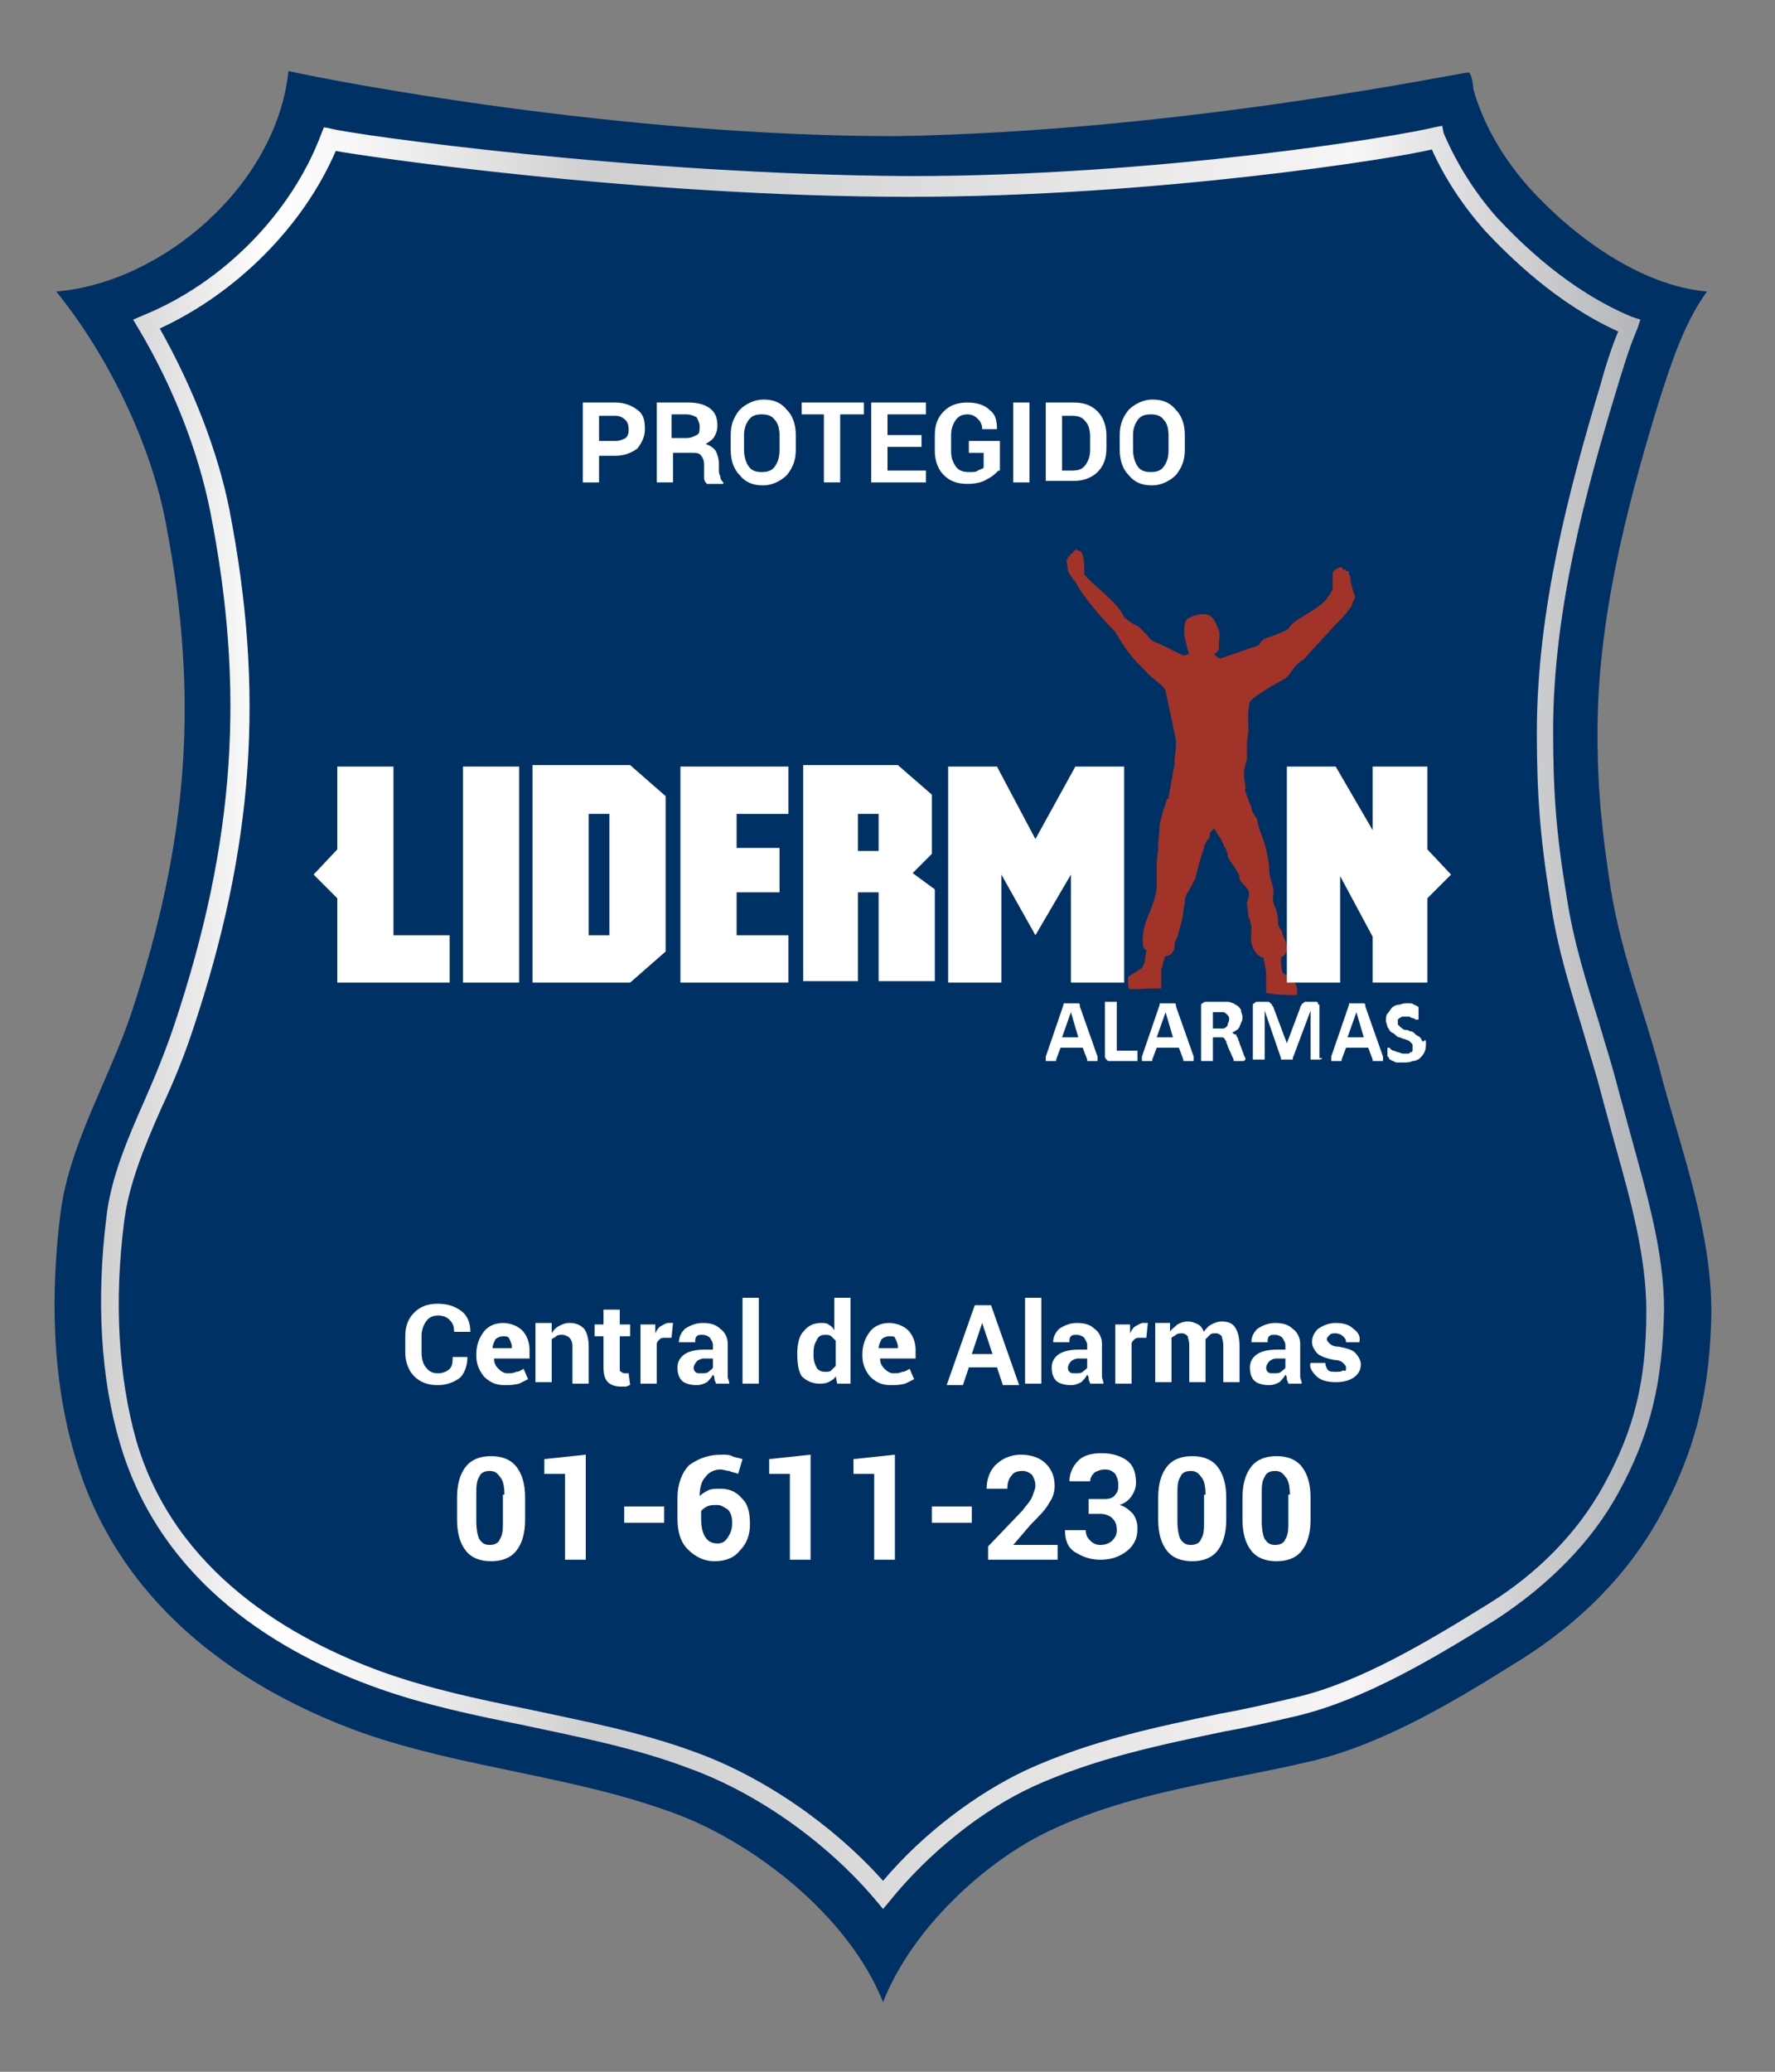 <?xml version="1.0" encoding="utf-8"?>
<!-- Generator: Adobe Illustrator 25.2.1, SVG Export Plug-In . SVG Version: 6.00 Build 0)  -->
<svg version="1.1" id="Capa_1" xmlns="http://www.w3.org/2000/svg" xmlns:xlink="http://www.w3.org/1999/xlink" x="0px" y="0px"
	 viewBox="0 0 120 140" style="enable-background:new 0 0 120 140;" xml:space="preserve">
<rect x="0" y="0" width="120" height="140" fill="#808080" stroke="none"/>
<style type="text/css">
	.st0{fill:url(#SVGID_1_);}
	.st1{fill:#DBD8D7;}
	.st2{fill:#003164;}
	.st3{fill:url(#SVGID_2_);}
	.st4{fill:#FFFFFF;}
	.st5{fill:#A13328;}
</style>
<g>
	<g>
		<g>
			<radialGradient id="SVGID_1_" cx="59.637" cy="5.537" r="2.320309e-02" gradientUnits="userSpaceOnUse">
				<stop  offset="0" style="stop-color:#6D6668"/>
				<stop  offset="0.791" style="stop-color:#43393E"/>
			</radialGradient>
			<path class="st0" d="M59.6,5.5C59.6,5.5,59.6,5.5,59.6,5.5C59.6,5.5,59.7,5.5,59.6,5.5C59.6,5.5,59.6,5.5,59.6,5.5z"/>
			<path class="st1" d="M59.6,5.5C59.6,5.5,59.6,5.5,59.6,5.5C59.6,5.5,59.7,5.5,59.6,5.5C59.6,5.5,59.6,5.5,59.6,5.5z"/>
			<path class="st2" d="M112.4,73c-1.2-4.7-2.7-8.1-3.5-12.9c-0.6-3.9-0.9-6.7-0.9-10.6c0-7.5,1.9-15,4.1-22.2
				c0.8-2.5,1.7-5.4,3.3-7.6c-4.5-0.4-9-3.7-12-7c-1.7-1.9-3.1-4.2-3.8-6.7c0-0.2-0.1-1-0.3-1.1c-0.1-0.1-19.3,4-38.8,4.3
				C41.9,9.2,22.6,5.5,19.5,4.8c-0.8,7.7-8.5,14.3-15.7,14.9c3.5,4.3,6.4,10.3,7.4,15.6c2.3,11.9,1.5,21.6-2.3,33.1
				c-1.5,4.5-4.2,8.9-4.8,13.5c-0.7,5.5-0.6,11.3,1,16.6c2.8,9.5,10.5,15.4,19.4,18.6c6.9,2.4,14.2,2.9,21,5.4
				c5.5,2,11.9,7,14.2,12.8c0,0,0,0,0,0c1.9-4.9,6.9-9.6,11.5-11.7c5.6-2.6,11.6-3.2,17.5-4.6c5-1.2,9.9-4.2,14.2-6.9
				c3.8-2.4,7.1-5.6,9.3-9.6c2.5-4.6,3.4-8.6,3.5-13.8C115.7,83.3,113.8,78.1,112.4,73z"/>
			<linearGradient id="SVGID_2_" gradientUnits="userSpaceOnUse" x1="6.777" y1="68.794" x2="112.534" y2="68.794">
				<stop  offset="0" style="stop-color:#E4DEDA"/>
				<stop  offset="0" style="stop-color:#D5D3D3"/>
				<stop  offset="0" style="stop-color:#D0CFD0"/>
				<stop  offset="6.526525e-02" style="stop-color:#EBEBEB"/>
				<stop  offset="0.107" style="stop-color:#FFFFFF"/>
				<stop  offset="0.169" style="stop-color:#F5F5F6"/>
				<stop  offset="0.274" style="stop-color:#DCDBDC"/>
				<stop  offset="0.315" style="stop-color:#D0CFD0"/>
				<stop  offset="0.485" style="stop-color:#DAD9DA"/>
				<stop  offset="0.77" style="stop-color:#F4F2F3"/>
				<stop  offset="0.801" style="stop-color:#F7F5F6"/>
				<stop  offset="1" style="stop-color:#AEB0B3"/>
			</linearGradient>
			<path class="st3" d="M59.7,129l-0.5-0.6c-3.2-3.8-7.9-7.2-12.6-8.9c-3.7-1.4-7.4-2.1-11.1-2.9c-3.5-0.7-6.8-1.4-9.9-2.5
				c-6.5-2.3-14.7-7-17.5-16.6c-1.3-4.4-1.6-9.7-0.9-15.3c0.3-2.6,1.4-5.2,2.6-7.9c0.7-1.6,1.4-3.3,2-5.1
				c4.1-12.3,4.8-22.6,2.4-34.7c-0.8-4-2.5-8.4-4.9-12.4L9,21.6l0.7-0.3c5.4-2.2,10-6.9,12-12.2l0.2-0.5l0.5,0.1
				c1.5,0.4,20.6,3.1,39.1,3.2c16.8,0,33.1-2.7,35.5-3.3l0.5-0.1L97.6,9c0.9,2.1,2.1,4,3.6,5.7c1.6,1.7,4.8,4.9,9.1,6.7l0.6,0.2
				l-0.2,0.6c-0.6,1.4-1,2.8-1.4,4.1c-2.1,6.9-4.3,15-4.3,23.1c0,4,0.2,6.9,0.9,11.1c0.5,3.3,1.4,6,2.2,8.6c0.4,1.4,0.9,2.9,1.3,4.5
				c0.3,1.1,0.6,2.2,0.9,3.3c1.1,4,2.2,7.8,2.2,11.6c-0.1,4.9-0.9,8.4-3.1,12.4c-1.8,3.3-4.7,6.2-8.2,8.5c-4.3,2.7-8.9,5.4-13.3,6.5
				c-1.7,0.4-3.4,0.8-5.1,1.1c-4.3,0.9-8.7,1.8-12.9,3.7c-3.5,1.6-7.1,4.5-9.7,7.7L59.7,129z M10.8,22.2c2.2,3.9,3.9,8.2,4.7,12.2
				c2.4,12.3,1.7,22.8-2.5,35.3c-0.6,1.8-1.3,3.5-2.1,5.2c-1.2,2.7-2.2,5.2-2.5,7.6C7.7,87.9,8,93,9.2,97.3
				c2.6,9,10.6,13.5,16.7,15.7c3.1,1.1,6.3,1.8,9.8,2.5c3.7,0.8,7.5,1.5,11.3,2.9c4.7,1.7,9.4,5,12.7,8.7c2.7-3.2,6.3-5.9,9.7-7.5
				c4.4-2,8.8-2.9,13.1-3.8c1.7-0.3,3.4-0.7,5.1-1.1c4.3-1,8.8-3.7,13-6.3c3.4-2.1,6.1-4.9,7.8-8c2.1-3.8,2.9-7.1,2.9-11.8
				c0-3.6-1-7.3-2.1-11.2c-0.3-1.1-0.6-2.2-0.9-3.3c-0.4-1.6-0.9-3.1-1.3-4.5c-0.8-2.7-1.7-5.4-2.2-8.8c-0.7-4.3-0.9-7.3-0.9-11.3
				c0-8.3,2.2-16.5,4.3-23.5c0.3-1.1,0.7-2.4,1.2-3.6c-4.2-1.9-7.4-5.1-9-6.8c-1.5-1.7-2.7-3.5-3.6-5.5c-2.4,0.6-18.7,3.2-35.3,3.2
				c-18.4,0-37.3-2.8-38.8-3.1C20.5,15.3,16,19.8,10.8,22.2z"/>
		</g>
	</g>
	<g>
		<path class="st4" d="M40.5,30.6v2h-1.1v-5.4h2.2c0.6,0,1.1,0.2,1.5,0.5c0.4,0.3,0.5,0.7,0.5,1.3c0,0.5-0.2,0.9-0.5,1.3
			c-0.4,0.3-0.9,0.5-1.5,0.5H40.5z M40.5,29.8h1.1c0.3,0,0.5-0.1,0.7-0.2c0.2-0.2,0.2-0.4,0.2-0.6c0-0.3-0.1-0.5-0.2-0.6
			c-0.2-0.2-0.4-0.3-0.7-0.3h-1.1V29.8z"/>
		<path class="st4" d="M45.5,30.4v2.2h-1.1v-5.4h2.1c0.6,0,1.1,0.1,1.5,0.4c0.4,0.3,0.5,0.7,0.5,1.2c0,0.3-0.1,0.5-0.2,0.7
			c-0.1,0.2-0.4,0.4-0.6,0.5c0.3,0.1,0.6,0.3,0.7,0.5c0.1,0.2,0.2,0.5,0.2,0.8v0.4c0,0.2,0,0.3,0.1,0.5c0,0.2,0.1,0.3,0.2,0.4v0.1
			h-1.1c-0.1-0.1-0.2-0.2-0.2-0.4c0-0.2,0-0.4,0-0.5v-0.4c0-0.3-0.1-0.5-0.2-0.6c-0.1-0.2-0.4-0.2-0.6-0.2H45.5z M45.5,29.6h0.9
			c0.3,0,0.5-0.1,0.7-0.2c0.2-0.1,0.2-0.3,0.2-0.6c0-0.2-0.1-0.4-0.2-0.6c-0.2-0.1-0.4-0.2-0.7-0.2h-1V29.6z"/>
		<path class="st4" d="M53.8,30.4c0,0.7-0.2,1.2-0.6,1.7c-0.4,0.4-1,0.7-1.6,0.7c-0.7,0-1.2-0.2-1.6-0.7c-0.4-0.4-0.6-1-0.6-1.7v-1
			c0-0.7,0.2-1.2,0.6-1.7c0.4-0.4,1-0.7,1.6-0.7c0.7,0,1.2,0.2,1.6,0.7c0.4,0.4,0.6,1,0.6,1.7V30.4z M52.7,29.4c0-0.4-0.1-0.8-0.3-1
			c-0.2-0.3-0.5-0.4-0.9-0.4c-0.4,0-0.7,0.1-0.9,0.4c-0.2,0.3-0.3,0.6-0.3,1v1c0,0.4,0.1,0.8,0.3,1.1c0.2,0.3,0.5,0.4,0.9,0.4
			c0.4,0,0.7-0.1,0.9-0.4c0.2-0.3,0.3-0.6,0.3-1.1V29.4z"/>
		<path class="st4" d="M58.3,28h-1.5v4.6h-1.1V28h-1.5v-0.8h4.2V28z"/>
		<path class="st4" d="M62.3,30.2H60v1.6h2.6v0.8h-3.7v-5.4h3.7V28H60v1.4h2.3V30.2z"/>
		<path class="st4" d="M67.5,31.8c-0.2,0.2-0.4,0.4-0.8,0.6c-0.3,0.2-0.8,0.3-1.3,0.3c-0.7,0-1.2-0.2-1.6-0.6
			c-0.4-0.4-0.6-1-0.6-1.6v-1.1c0-0.7,0.2-1.2,0.6-1.6c0.4-0.4,0.9-0.6,1.6-0.6c0.7,0,1.2,0.2,1.5,0.5c0.4,0.3,0.5,0.7,0.5,1.3l0,0
			h-1c0-0.3-0.1-0.5-0.3-0.7c-0.2-0.2-0.4-0.3-0.7-0.3c-0.3,0-0.6,0.1-0.8,0.4c-0.2,0.3-0.3,0.6-0.3,1v1.1c0,0.4,0.1,0.7,0.3,1
			c0.2,0.3,0.5,0.4,0.9,0.4c0.3,0,0.5,0,0.6-0.1c0.2-0.1,0.3-0.1,0.4-0.2v-1h-1v-0.8h2.1V31.8z"/>
		<path class="st4" d="M69.6,32.6h-1.1v-5.4h1.1V32.6z"/>
		<path class="st4" d="M70.7,32.6v-5.4h1.9c0.7,0,1.2,0.2,1.6,0.6c0.4,0.4,0.6,1,0.6,1.6v0.9c0,0.7-0.2,1.2-0.6,1.6
			c-0.4,0.4-1,0.6-1.6,0.6H70.7z M71.8,28v3.8h0.7c0.4,0,0.7-0.1,0.9-0.4c0.2-0.3,0.3-0.6,0.3-1v-0.9c0-0.4-0.1-0.8-0.3-1
			c-0.2-0.3-0.5-0.4-0.9-0.4H71.8z"/>
		<path class="st4" d="M80.1,30.4c0,0.7-0.2,1.2-0.6,1.7c-0.4,0.4-1,0.7-1.6,0.7c-0.7,0-1.2-0.2-1.6-0.7c-0.4-0.4-0.6-1-0.6-1.7v-1
			c0-0.7,0.2-1.2,0.6-1.7c0.4-0.4,1-0.7,1.6-0.7c0.7,0,1.2,0.2,1.6,0.7c0.4,0.4,0.6,1,0.6,1.7V30.4z M79,29.4c0-0.4-0.1-0.8-0.3-1
			c-0.2-0.3-0.5-0.4-0.9-0.4c-0.4,0-0.7,0.1-0.9,0.4c-0.2,0.3-0.3,0.6-0.3,1v1c0,0.4,0.1,0.8,0.3,1.1c0.2,0.3,0.5,0.4,0.9,0.4
			c0.4,0,0.7-0.1,0.9-0.4c0.2-0.3,0.3-0.6,0.3-1.1V29.4z"/>
	</g>
	<g>
		<path class="st4" d="M31.6,91.7L31.6,91.7c0,0.6-0.2,1.1-0.5,1.4c-0.4,0.3-0.9,0.5-1.5,0.5c-0.7,0-1.2-0.2-1.6-0.6
			c-0.4-0.4-0.6-1-0.6-1.6v-1.1c0-0.7,0.2-1.2,0.6-1.6c0.4-0.4,0.9-0.6,1.6-0.6c0.7,0,1.2,0.2,1.6,0.5c0.4,0.3,0.6,0.8,0.6,1.4l0,0
			h-1.1c0-0.4-0.1-0.6-0.3-0.8c-0.2-0.2-0.4-0.3-0.8-0.3c-0.3,0-0.6,0.1-0.8,0.4c-0.2,0.3-0.3,0.6-0.3,1v1.1c0,0.4,0.1,0.8,0.3,1
			c0.2,0.3,0.5,0.4,0.8,0.4c0.3,0,0.6-0.1,0.8-0.3c0.2-0.2,0.2-0.5,0.2-0.8H31.6z"/>
		<path class="st4" d="M34.1,93.6c-0.6,0-1-0.2-1.4-0.6c-0.3-0.4-0.5-0.8-0.5-1.4v-0.1c0-0.6,0.2-1.1,0.5-1.5
			c0.3-0.4,0.8-0.6,1.3-0.6c0.5,0,1,0.2,1.3,0.5c0.3,0.3,0.5,0.8,0.5,1.3v0.6h-2.4l0,0c0,0.3,0.1,0.5,0.3,0.7
			c0.2,0.2,0.4,0.3,0.6,0.3c0.2,0,0.4,0,0.6-0.1c0.2,0,0.3-0.1,0.5-0.2l0.3,0.7c-0.2,0.1-0.4,0.2-0.6,0.3
			C34.7,93.6,34.4,93.6,34.1,93.6z M34,90.3c-0.2,0-0.4,0.1-0.5,0.2c-0.1,0.2-0.2,0.4-0.2,0.6l0,0h1.3V91c0-0.2-0.1-0.4-0.2-0.6
			C34.3,90.3,34.2,90.3,34,90.3z"/>
		<path class="st4" d="M37.3,89.5l0,0.6c0.1-0.2,0.3-0.4,0.5-0.5c0.2-0.1,0.4-0.2,0.7-0.2c0.4,0,0.7,0.1,1,0.4
			c0.2,0.3,0.3,0.7,0.3,1.2v2.5h-1.1V91c0-0.3-0.1-0.5-0.2-0.6s-0.3-0.2-0.5-0.2c-0.1,0-0.3,0-0.4,0.1c-0.1,0.1-0.2,0.1-0.3,0.2v2.9
			h-1.1v-4H37.3z"/>
		<path class="st4" d="M41.9,88.5v1h0.7v0.8h-0.7v2.1c0,0.2,0,0.3,0.1,0.3c0.1,0.1,0.2,0.1,0.3,0.1c0.1,0,0.1,0,0.1,0
			c0,0,0.1,0,0.1,0l0.1,0.8c-0.1,0-0.2,0.1-0.3,0.1c-0.1,0-0.2,0-0.3,0c-0.4,0-0.7-0.1-0.9-0.3c-0.2-0.2-0.3-0.5-0.3-1v-2.1h-0.6
			v-0.8h0.6v-1H41.9z"/>
		<path class="st4" d="M45.4,90.4l-0.4,0c-0.2,0-0.3,0-0.4,0.1c-0.1,0.1-0.2,0.2-0.2,0.3v2.7h-1.1v-4h1l0,0.6
			c0.1-0.2,0.2-0.4,0.4-0.5c0.2-0.1,0.3-0.2,0.5-0.2c0.1,0,0.1,0,0.2,0c0,0,0.1,0,0.1,0L45.4,90.4z"/>
		<path class="st4" d="M48.4,93.5c0-0.1-0.1-0.2-0.1-0.3c0-0.1,0-0.2-0.1-0.3c-0.1,0.2-0.3,0.4-0.4,0.5c-0.2,0.1-0.4,0.2-0.7,0.2
			c-0.4,0-0.8-0.1-1-0.3c-0.2-0.2-0.3-0.5-0.3-0.9c0-0.4,0.2-0.7,0.5-0.9c0.3-0.2,0.8-0.3,1.3-0.3h0.6v-0.3c0-0.2-0.1-0.3-0.2-0.5
			c-0.1-0.1-0.3-0.2-0.5-0.2c-0.2,0-0.3,0-0.4,0.1c-0.1,0.1-0.1,0.2-0.1,0.4l-1.1,0l0,0c0-0.3,0.1-0.6,0.4-0.9
			c0.3-0.2,0.7-0.4,1.2-0.4c0.5,0,0.9,0.1,1.2,0.4c0.3,0.2,0.5,0.6,0.5,1v1.7c0,0.2,0,0.4,0,0.5c0,0.2,0.1,0.3,0.1,0.5H48.4z
			 M47.4,92.8c0.2,0,0.4,0,0.5-0.1c0.1-0.1,0.3-0.2,0.3-0.3v-0.6h-0.6c-0.2,0-0.4,0.1-0.5,0.2c-0.1,0.1-0.2,0.3-0.2,0.4
			c0,0.1,0,0.2,0.1,0.3C47.1,92.8,47.2,92.8,47.4,92.8z"/>
		<path class="st4" d="M51.3,93.5h-1.1v-5.8h1.1V93.5z"/>
		<path class="st4" d="M53.9,91.5c0-0.6,0.1-1.2,0.4-1.5c0.3-0.4,0.7-0.6,1.2-0.6c0.2,0,0.4,0,0.5,0.1c0.2,0.1,0.3,0.2,0.4,0.4v-2.2
			h1.1v5.8h-0.9L56.5,93c-0.1,0.2-0.3,0.3-0.5,0.4c-0.2,0.1-0.4,0.1-0.6,0.1c-0.5,0-0.9-0.2-1.2-0.5C54,92.7,53.9,92.2,53.9,91.5
			L53.9,91.5z M55,91.6c0,0.4,0.1,0.6,0.2,0.8c0.1,0.2,0.3,0.3,0.6,0.3c0.2,0,0.3,0,0.4-0.1s0.2-0.2,0.3-0.3v-1.7
			c-0.1-0.1-0.2-0.2-0.3-0.3c-0.1-0.1-0.3-0.1-0.4-0.1c-0.3,0-0.5,0.1-0.6,0.4C55,90.9,55,91.2,55,91.6L55,91.6z"/>
		<path class="st4" d="M60.2,93.6c-0.6,0-1-0.2-1.4-0.6c-0.3-0.4-0.5-0.8-0.5-1.4v-0.1c0-0.6,0.2-1.1,0.5-1.5
			c0.3-0.4,0.8-0.6,1.3-0.6c0.5,0,1,0.2,1.3,0.5c0.3,0.3,0.5,0.8,0.5,1.3v0.6h-2.4l0,0c0,0.3,0.1,0.5,0.3,0.7
			c0.2,0.2,0.4,0.3,0.6,0.3c0.2,0,0.4,0,0.6-0.1c0.2,0,0.3-0.1,0.5-0.2l0.3,0.7c-0.2,0.1-0.4,0.2-0.6,0.3
			C60.8,93.6,60.5,93.6,60.2,93.6z M60.1,90.3c-0.2,0-0.4,0.1-0.5,0.2c-0.1,0.2-0.2,0.4-0.2,0.6l0,0h1.3V91c0-0.2-0.1-0.4-0.2-0.6
			C60.5,90.3,60.3,90.3,60.1,90.3z"/>
		<path class="st4" d="M67.4,92.4h-1.9l-0.4,1.2H64l1.9-5.4H67l1.9,5.4h-1.1L67.4,92.4z M65.7,91.5h1.4l-0.7-2.1h0L65.7,91.5z"/>
		<path class="st4" d="M70.4,93.5h-1.1v-5.8h1.1V93.5z"/>
		<path class="st4" d="M73.7,93.5c0-0.1-0.1-0.2-0.1-0.3c0-0.1,0-0.2-0.1-0.3c-0.1,0.2-0.3,0.4-0.4,0.5c-0.2,0.1-0.4,0.2-0.7,0.2
			c-0.4,0-0.8-0.1-1-0.3c-0.2-0.2-0.3-0.5-0.3-0.9c0-0.4,0.2-0.7,0.5-0.9c0.3-0.2,0.8-0.3,1.3-0.3h0.6v-0.3c0-0.2-0.1-0.3-0.2-0.5
			c-0.1-0.1-0.3-0.2-0.5-0.2c-0.2,0-0.3,0-0.4,0.1c-0.1,0.1-0.1,0.2-0.1,0.4l-1.1,0l0,0c0-0.3,0.1-0.6,0.4-0.9
			c0.3-0.2,0.7-0.4,1.2-0.4c0.5,0,0.9,0.1,1.2,0.4c0.3,0.2,0.5,0.6,0.5,1v1.7c0,0.2,0,0.4,0,0.5c0,0.2,0.1,0.3,0.1,0.5H73.7z
			 M72.7,92.8c0.2,0,0.4,0,0.5-0.1c0.1-0.1,0.3-0.2,0.3-0.3v-0.6h-0.6c-0.2,0-0.4,0.1-0.5,0.2c-0.1,0.1-0.2,0.3-0.2,0.4
			c0,0.1,0,0.2,0.1,0.3C72.4,92.8,72.5,92.8,72.7,92.8z"/>
		<path class="st4" d="M77.5,90.4l-0.4,0c-0.2,0-0.3,0-0.4,0.1c-0.1,0.1-0.2,0.2-0.2,0.3v2.7h-1.1v-4h1l0,0.6
			c0.1-0.2,0.2-0.4,0.4-0.5c0.2-0.1,0.3-0.2,0.5-0.2c0.1,0,0.1,0,0.2,0c0,0,0.1,0,0.1,0L77.5,90.4z"/>
		<path class="st4" d="M79.1,89.5l0,0.5c0.1-0.2,0.3-0.3,0.5-0.5c0.2-0.1,0.4-0.2,0.7-0.2c0.3,0,0.5,0.1,0.7,0.2s0.3,0.3,0.4,0.5
			c0.1-0.2,0.3-0.4,0.5-0.5c0.2-0.1,0.4-0.2,0.7-0.2c0.4,0,0.7,0.1,0.9,0.4c0.2,0.3,0.3,0.7,0.3,1.3v2.4h-1.1v-2.5
			c0-0.3-0.1-0.5-0.1-0.6c-0.1-0.1-0.2-0.2-0.4-0.2c-0.2,0-0.3,0-0.4,0.1c-0.1,0.1-0.2,0.2-0.3,0.3c0,0,0,0.1,0,0.1c0,0,0,0.1,0,0.1
			v2.7h-1.1v-2.5c0-0.3-0.1-0.5-0.1-0.6c-0.1-0.1-0.2-0.2-0.4-0.2c-0.1,0-0.3,0-0.4,0.1c-0.1,0.1-0.2,0.1-0.3,0.2v3h-1.1v-4H79.1z"
			/>
		<path class="st4" d="M87.1,93.5c0-0.1-0.1-0.2-0.1-0.3c0-0.1,0-0.2-0.1-0.3c-0.1,0.2-0.3,0.4-0.4,0.5c-0.2,0.1-0.4,0.2-0.7,0.2
			c-0.4,0-0.8-0.1-1-0.3c-0.2-0.2-0.3-0.5-0.3-0.9c0-0.4,0.2-0.7,0.5-0.9c0.3-0.2,0.8-0.3,1.3-0.3h0.6v-0.3c0-0.2-0.1-0.3-0.2-0.5
			c-0.1-0.1-0.3-0.2-0.5-0.2c-0.2,0-0.3,0-0.4,0.1c-0.1,0.1-0.1,0.2-0.1,0.4l-1.1,0l0,0c0-0.3,0.1-0.6,0.4-0.9
			c0.3-0.2,0.7-0.4,1.2-0.4c0.5,0,0.9,0.1,1.2,0.4c0.3,0.2,0.5,0.6,0.5,1v1.7c0,0.2,0,0.4,0,0.5c0,0.2,0.1,0.3,0.1,0.5H87.1z
			 M86.1,92.8c0.2,0,0.4,0,0.5-0.1c0.1-0.1,0.3-0.2,0.3-0.3v-0.6h-0.6c-0.2,0-0.4,0.1-0.5,0.2c-0.1,0.1-0.2,0.3-0.2,0.4
			c0,0.1,0,0.2,0.1,0.3C85.8,92.8,85.9,92.8,86.1,92.8z"/>
		<path class="st4" d="M91,92.4c0-0.1-0.1-0.2-0.2-0.3c-0.1-0.1-0.3-0.2-0.6-0.2c-0.5-0.1-0.8-0.2-1.1-0.4c-0.2-0.2-0.4-0.5-0.4-0.8
			c0-0.3,0.1-0.6,0.4-0.9c0.3-0.2,0.7-0.4,1.2-0.4c0.5,0,0.9,0.1,1.2,0.4c0.3,0.2,0.5,0.5,0.4,0.9l0,0H91c0-0.2-0.1-0.3-0.2-0.4
			c-0.1-0.1-0.3-0.2-0.5-0.2c-0.2,0-0.3,0-0.4,0.1c-0.1,0.1-0.2,0.2-0.2,0.3c0,0.1,0.1,0.2,0.2,0.3c0.1,0.1,0.3,0.2,0.6,0.2
			c0.5,0.1,0.9,0.2,1.1,0.4c0.2,0.2,0.4,0.5,0.4,0.8c0,0.4-0.2,0.7-0.5,0.9c-0.3,0.2-0.7,0.3-1.2,0.3c-0.5,0-1-0.1-1.3-0.4
			c-0.3-0.3-0.5-0.6-0.4-0.9l0,0h1c0,0.2,0.1,0.4,0.2,0.5c0.1,0.1,0.3,0.1,0.5,0.1c0.2,0,0.4,0,0.5-0.1C91,92.7,91,92.6,91,92.4z"/>
		<path class="st4" d="M35.5,102.7c0,0.9-0.2,1.6-0.6,2.1c-0.4,0.5-1,0.7-1.7,0.7c-0.7,0-1.3-0.2-1.7-0.7c-0.4-0.5-0.6-1.2-0.6-2.1
			v-1.5c0-0.9,0.2-1.6,0.6-2.1c0.4-0.5,1-0.7,1.7-0.7c0.7,0,1.3,0.2,1.7,0.7c0.4,0.5,0.6,1.2,0.6,2.1V102.7z M34.1,101
			c0-0.6-0.1-1-0.3-1.2c-0.2-0.3-0.4-0.4-0.7-0.4c-0.3,0-0.6,0.1-0.7,0.4c-0.2,0.3-0.2,0.7-0.2,1.2v1.8c0,0.6,0.1,1,0.2,1.2
			c0.2,0.3,0.4,0.4,0.7,0.4c0.3,0,0.6-0.1,0.7-0.4c0.2-0.3,0.2-0.7,0.2-1.2V101z"/>
		<path class="st4" d="M39.6,105.4h-1.4v-5.8h-1.4v-1l2.8-0.3V105.4z"/>
		<path class="st4" d="M44.9,102.9h-2.7v-1.1h2.7V102.9z"/>
		<path class="st4" d="M48.8,98.3c0.3,0,0.5,0,0.7,0.1s0.4,0.1,0.7,0.2l-0.3,1c-0.2-0.1-0.4-0.1-0.6-0.2c-0.2,0-0.4-0.1-0.6-0.1
			c-0.4,0-0.8,0.2-1,0.5c-0.3,0.3-0.4,0.8-0.4,1.3l0,0c0.2-0.2,0.4-0.3,0.6-0.4c0.2-0.1,0.5-0.1,0.8-0.1c0.6,0,1.1,0.2,1.5,0.7
			c0.4,0.4,0.5,1,0.5,1.7c0,0.7-0.2,1.3-0.7,1.8c-0.4,0.5-1,0.7-1.7,0.7c-0.7,0-1.3-0.3-1.8-0.8c-0.5-0.5-0.7-1.2-0.7-2.1v-1.4
			c0-0.9,0.3-1.7,0.8-2.2C47.3,98.5,48,98.3,48.8,98.3z M48.5,101.7c-0.3,0-0.5,0-0.7,0.1c-0.2,0.1-0.3,0.2-0.4,0.3v0.5
			c0,0.6,0.1,1,0.3,1.3c0.2,0.3,0.5,0.4,0.8,0.4c0.3,0,0.5-0.1,0.7-0.4c0.2-0.3,0.3-0.6,0.3-1c0-0.4-0.1-0.7-0.3-0.9
			C49,101.9,48.8,101.7,48.5,101.7z"/>
		<path class="st4" d="M54.8,105.4h-1.4v-5.8H52v-1l2.8-0.3V105.4z"/>
		<path class="st4" d="M60.5,105.4h-1.4v-5.8h-1.4v-1l2.8-0.3V105.4z"/>
		<path class="st4" d="M65.8,102.9H63v-1.1h2.7V102.9z"/>
		<path class="st4" d="M71.6,105.4h-4.8v-0.9l2.3-2.4c0.3-0.4,0.6-0.7,0.7-1c0.1-0.3,0.2-0.5,0.2-0.7c0-0.3-0.1-0.5-0.2-0.7
			c-0.2-0.2-0.4-0.3-0.7-0.3c-0.3,0-0.6,0.1-0.7,0.3c-0.2,0.2-0.3,0.5-0.3,0.9h-1.4l0,0c0-0.6,0.2-1.2,0.6-1.6
			c0.4-0.4,1-0.7,1.7-0.7c0.7,0,1.3,0.2,1.7,0.6s0.6,0.9,0.6,1.5c0,0.4-0.1,0.8-0.4,1.2c-0.2,0.4-0.6,0.8-1.2,1.4l-1.2,1.4l0,0h3
			V105.4z"/>
		<path class="st4" d="M73.9,101.3h0.8c0.3,0,0.6-0.1,0.7-0.3c0.2-0.2,0.2-0.4,0.2-0.7c0-0.3-0.1-0.5-0.2-0.7
			c-0.2-0.2-0.4-0.3-0.7-0.3c-0.3,0-0.5,0.1-0.7,0.2c-0.2,0.2-0.3,0.4-0.3,0.6h-1.4l0,0c0-0.5,0.2-1,0.6-1.4c0.4-0.4,1-0.5,1.6-0.5
			c0.7,0,1.3,0.2,1.7,0.5c0.4,0.3,0.6,0.8,0.6,1.5c0,0.3-0.1,0.6-0.3,0.9c-0.2,0.3-0.5,0.5-0.8,0.6c0.4,0.1,0.7,0.4,0.9,0.6
			c0.2,0.3,0.3,0.6,0.3,1c0,0.6-0.2,1.1-0.7,1.5c-0.5,0.4-1.1,0.6-1.8,0.6c-0.7,0-1.2-0.2-1.7-0.5c-0.5-0.3-0.7-0.8-0.7-1.5l0,0h1.4
			c0,0.3,0.1,0.5,0.3,0.7c0.2,0.2,0.4,0.3,0.7,0.3c0.3,0,0.6-0.1,0.8-0.3c0.2-0.2,0.3-0.4,0.3-0.7c0-0.4-0.1-0.6-0.3-0.8
			c-0.2-0.2-0.5-0.3-0.8-0.3h-0.8V101.3z"/>
		<path class="st4" d="M82.9,102.7c0,0.9-0.2,1.6-0.6,2.1c-0.4,0.5-1,0.7-1.7,0.7c-0.7,0-1.3-0.2-1.7-0.7c-0.4-0.5-0.6-1.2-0.6-2.1
			v-1.5c0-0.9,0.2-1.6,0.6-2.1c0.4-0.5,1-0.7,1.7-0.7c0.7,0,1.3,0.2,1.7,0.7c0.4,0.5,0.6,1.2,0.6,2.1V102.7z M81.5,101
			c0-0.6-0.1-1-0.3-1.2c-0.2-0.3-0.4-0.4-0.7-0.4c-0.3,0-0.6,0.1-0.7,0.4c-0.2,0.3-0.2,0.7-0.2,1.2v1.8c0,0.6,0.1,1,0.2,1.2
			c0.2,0.3,0.4,0.4,0.7,0.4c0.3,0,0.6-0.1,0.7-0.4c0.2-0.3,0.2-0.7,0.2-1.2V101z"/>
		<path class="st4" d="M88.6,102.7c0,0.9-0.2,1.6-0.6,2.1c-0.4,0.5-1,0.7-1.7,0.7c-0.7,0-1.3-0.2-1.7-0.7c-0.4-0.5-0.6-1.2-0.6-2.1
			v-1.5c0-0.9,0.2-1.6,0.6-2.1c0.4-0.5,1-0.7,1.7-0.7c0.7,0,1.3,0.2,1.7,0.7c0.4,0.5,0.6,1.2,0.6,2.1V102.7z M87.2,101
			c0-0.6-0.1-1-0.3-1.2c-0.2-0.3-0.4-0.4-0.7-0.4c-0.3,0-0.6,0.1-0.7,0.4c-0.2,0.3-0.2,0.7-0.2,1.2v1.8c0,0.6,0.1,1,0.2,1.2
			c0.2,0.3,0.4,0.4,0.7,0.4c0.3,0,0.6-0.1,0.7-0.4c0.2-0.3,0.2-0.7,0.2-1.2V101z"/>
	</g>
	<g>
		<g>
			<path class="st5" d="M91.3,39c0-0.1-0.1-0.1-0.1-0.2c0,0,0-0.1,0-0.1c0-0.1,0-0.1-0.1-0.1c0,0-0.1,0-0.1,0c0,0,0-0.2-0.2-0.1
				c0-0.1-0.1-0.1-0.1-0.2c-0.3,0.1-0.5,0.2-0.6,0.4c0,0.3,0,1.1,0,1.1c-0.1,0.2-0.2,0.4-0.3,0.5c-0.5,0.9-2.4,1.5-2.7,2.2
				c-1.5,0.8-1.6,0.4-2,1.1c-0.6,0.2-2,0.7-2.6,0.9c0,0-0.3-0.1-0.4-0.3c0.4-0.3,0.3-0.3,0.3-0.6c0-0.2,0.1-0.8,0-1
				c-0.3-0.7-0.4-1.1-1.1-1.1c-0.2,0-0.8,0.1-1.1,0.4c-0.1,0.1-0.2,0.7-0.1,1.2c0,0,0.2,0.9,0.3,1.1c-0.1,0-0.3,0.1-0.4,0.1
				c-0.6-0.3-1.6-0.8-2.1-1c-0.4-0.4-0.7-0.8-1-1c0,0-0.5-0.2-0.9-0.6c-0.5-1.1-2.1-2.1-2.7-2.9c0-0.3,0-0.3,0-0.5
				c0-0.6-0.1-0.8-0.2-1c-0.1-0.1-0.3-0.1-0.4-0.2c0,0,0,0.1,0,0.1c0,0-0.1,0-0.1,0c0,0.1-0.1,0.1-0.1,0.2c-0.1,0-0.1,0-0.1,0
				c0,0.1-0.1,0.1-0.1,0.2c0,0-0.1,0-0.1,0c0,0.1,0,0.2,0,0.2c0,0-0.1,0-0.1,0c0,0.2,0.1,0.6,0.1,0.8c0,0,0.2,0.4,0.5,0.7
				c0.5,1,1.8,2.5,2.7,3.4c0.9,1.6,1.6,2.2,2.1,2.7c0.4,0.5,1.2,0.9,1.3,1.3l0.7,3.3c0,0.1,0,0.2,0,0.2c0,0.5-0.1,1-0.1,1.5
				c0,0-0.2,1-0.4,2.2c0,0,0,0.1-0.1,0.1c-0.1,0.2-0.1,0.4-0.2,0.6c-0.1,0.3-0.2,0.7-0.3,1.1c0,0.5-0.1,1-0.1,1.5
				c0,0.4-0.1,0.8-0.1,1.2c0,0.3,0,0.6,0,0.9c0,0.2,0,0.4,0,0.6c0,0.3-0.1,0.7-0.2,1c0,0.1-0.1,0.2-0.1,0.3c-0.1,0.3-0.3,0.7-0.4,1
				c-0.1,0.2-0.1,0.4-0.2,0.7c0,0.2-0.2,1.2,0.2,1.3c0,0.2-0.1,0.4-0.1,0.7c0,0.1-0.1,0.4-0.2,0.5c-0.1,0.1-0.8,0.5-0.9,0.6
				c-0.1,0.2,0,0.7,0,0.8c0,0.1,1.3,0,1.4,0c0.1,0,0.2,0,0.4,0c0.2,0,0.4,0,0.4,0s0-0.5,0-0.7c0-0.1,0-0.4,0-0.6
				c0-0.1,0.1-0.2,0.1-0.2c0-0.3,0.1-0.5,0.2-0.7c0.2,0,0.4-0.1,0.5-0.3c0.1-0.1,0.1-0.3,0.1-0.4c0-0.2,0.1-0.4,0.2-0.6
				c0.1-0.4,0.2-0.7,0.3-1.1c0.1-0.4,0.1-0.8,0.2-1.2c0-0.2,0-0.3,0.1-0.5c0-0.1,0-0.1,0.1-0.2c0.2-0.3,0.3-0.6,0.5-0.9
				c0.1-0.4,0.2-0.8,0.3-1.2c0.1-0.3,0.2-0.6,0.3-0.9c0-0.1,0-0.2,0.1-0.3c0-0.1,0.1-0.2,0.2-0.3c0.1-0.1,0.1-0.3,0.1-0.4
				c0.1-0.2,0.3-0.3,0.3-0.3c0.1,0.2,0.3,0.5,0.5,0.8c0,0.1,0,0.1,0.1,0.2c0,0.2,0.2,0.3,0.2,0.5c0.1,0.1,0.1,0.2,0.1,0.4
				c0.2,0.4,0.5,0.7,0.7,1.1c0.1,0.1,0.1,0.3,0.1,0.4c0.1,0.3,0.5,0.5,0.6,0.8c0.1,0.3,0,0.5-0.1,0.8c0,0.3,0.1,0.6,0.1,0.9
				c0,0.1,0.1,0.2,0.1,0.3c0,0,0,0,0,0c0,0.1,0.1,0.3,0.1,0.4c0,0.1,0,0.1,0,0.2c0,0.4-0.1,0.8,0.1,1.2c0.1,0.3,0.4,0.7,0.7,0.7
				c0.1,0.3,0.1,0.6,0.2,0.9c0,0.2,0,0.6,0,0.8c0,0.1,0,0.7,0,0.7s0.6,0.1,0.7,0.1c0.2,0,1.4,0.1,1.4,0c0-0.1,0-0.5-0.1-0.7
				c-0.1-0.2-0.7-0.7-0.8-0.7c-0.2,0-0.2-1-0.2-1.1c0.2-0.1,0.4-0.3,0.4-0.5c0.1-0.4-0.2-0.7-0.3-1.1c0-0.1-0.1-0.3-0.2-0.4
				c0-0.1-0.1-0.2-0.1-0.3c0-0.3,0-0.5-0.1-0.8c0-0.2-0.2-0.4-0.2-0.6c-0.1-0.2,0-0.5,0-0.7c0-0.3-0.1-0.6-0.2-0.9
				c-0.1-0.3-0.1-0.6-0.1-0.9c-0.1-0.8-0.3-1.6-0.6-2.3c-0.1-0.3-0.2-0.6-0.2-0.8c-0.1-0.2-0.2-0.3-0.3-0.5
				c-0.1-0.2-0.1-0.4-0.2-0.6c-0.1-0.2-0.1-0.4-0.2-0.5c0-0.1-0.2-0.4-0.1-0.5c0,0,0,0,0,0c0-0.3-0.1-0.7-0.1-1c0-0.3,0.1-0.7,0.2-1
				c0-0.3,0-0.5,0-0.8c0-0.9,0.1-0.7,0.1-1.2c0-0.9-0.1-0.9,0.1-1.9c0.5-0.5,1.3-0.9,1.4-1l0.9-0.5c0.4-0.2,0.6-0.8,1-1.1
				c0.1-0.1,0.3-0.2,0.4-0.3c0.6-0.7,1.3-1.4,2-2.2c0.4-0.4,0.9-0.9,1.2-1.4c0-0.1,0.2-0.5,0.2-0.5c0,0,0-0.1,0-0.1
				C91.2,39.1,91.3,39,91.3,39z"/>
			<g>
				<rect x="31.3" y="51.8" class="st4" width="3.8" height="14.6"/>
				<path class="st4" d="M36,51.8v14.6l6.6,0l2.4-2.1V53.8l-2.4-2.1H36z M41.2,63.2h-1.4V55h1.4V63.2z"/>
				<polygon class="st4" points="46,66.4 53.3,66.4 53.3,63.2 49.8,63.2 49.8,60.3 52.7,60.3 52.7,57.3 49.8,57.3 49.8,55 53.3,55 
					53.3,51.8 46,51.8 				"/>
				<path class="st4" d="M63,57.7v-4l-2.3-2h-6.4l0,14.6H58v-6h1.4v6h3.8l0-6.2L61.7,59L63,57.7z M59.4,57.5H58V55l1.4,0V57.5z"/>
				<polygon class="st4" points="70,56.7 67.4,51.8 64.1,51.8 64.1,66.4 67.7,66.4 67.7,59.1 70,63.2 72.4,59.1 72.4,66.4 76,66.4 
					76,51.8 72.7,51.8 				"/>
				<polygon class="st4" points="26.6,51.8 22.8,51.8 22.8,57.4 21.2,59.1 22.8,60.7 22.8,66.4 30.4,66.4 30.4,63.2 26.6,63.2 				
					"/>
				<polygon class="st4" points="96.5,57.4 96.5,51.8 92.8,51.8 92.8,56.1 90.3,51.8 87,51.8 87,66.4 90.6,66.4 90.6,59.2 
					92.8,63.3 92.8,66.4 96.5,66.4 96.5,60.7 98.1,59.1 				"/>
			</g>
		</g>
		<g>
			<path class="st4" d="M74.2,71.4c0,0.1,0,0.1,0,0.2c0,0,0,0.1,0,0.1c0,0-0.1,0-0.1,0c-0.1,0-0.1,0-0.2,0c-0.1,0-0.2,0-0.2,0
				c-0.1,0-0.1,0-0.1,0c0,0-0.1,0-0.1,0c0,0,0,0,0-0.1l-0.3-0.8h-1.5l-0.3,0.8c0,0,0,0.1,0,0.1c0,0,0,0-0.1,0c0,0-0.1,0-0.1,0
				c-0.1,0-0.1,0-0.2,0c-0.1,0-0.2,0-0.2,0c-0.1,0-0.1,0-0.1,0c0,0,0-0.1,0-0.1c0,0,0-0.1,0-0.2l1.2-3.5c0,0,0-0.1,0-0.1
				c0,0,0,0,0.1,0c0,0,0.1,0,0.1,0c0.1,0,0.1,0,0.3,0c0.1,0,0.2,0,0.3,0c0.1,0,0.1,0,0.2,0c0,0,0.1,0,0.1,0.1c0,0,0,0.1,0,0.1
				L74.2,71.4z M72.4,68.4L72.4,68.4l-0.6,1.7h1.1L72.4,68.4z"/>
			<path class="st4" d="M76.9,71.3c0,0.1,0,0.1,0,0.2c0,0,0,0.1,0,0.1c0,0,0,0,0,0.1c0,0,0,0-0.1,0H75c-0.1,0-0.1,0-0.2-0.1
				c0,0-0.1-0.1-0.1-0.2v-3.6c0,0,0,0,0-0.1c0,0,0,0,0.1,0c0,0,0.1,0,0.1,0c0.1,0,0.1,0,0.2,0c0.1,0,0.1,0,0.2,0c0.1,0,0.1,0,0.1,0
				c0,0,0.1,0,0.1,0c0,0,0,0,0,0.1V71h1.3c0,0,0,0,0.1,0c0,0,0,0,0,0.1c0,0,0,0.1,0,0.1C76.9,71.2,76.9,71.3,76.9,71.3z"/>
			<path class="st4" d="M80.7,71.4c0,0.1,0,0.1,0,0.2c0,0,0,0.1,0,0.1c0,0-0.1,0-0.1,0c-0.1,0-0.1,0-0.2,0c-0.1,0-0.2,0-0.2,0
				c-0.1,0-0.1,0-0.1,0c0,0-0.1,0-0.1,0c0,0,0,0,0-0.1l-0.3-0.8h-1.5l-0.3,0.8c0,0,0,0.1,0,0.1c0,0,0,0-0.1,0c0,0-0.1,0-0.1,0
				c-0.1,0-0.1,0-0.2,0c-0.1,0-0.2,0-0.2,0c-0.1,0-0.1,0-0.1,0c0,0,0-0.1,0-0.1c0,0,0-0.1,0-0.2l1.2-3.5c0,0,0-0.1,0-0.1
				c0,0,0,0,0.1,0c0,0,0.1,0,0.1,0c0.1,0,0.1,0,0.3,0c0.1,0,0.2,0,0.3,0c0.1,0,0.1,0,0.2,0c0,0,0.1,0,0.1,0.1c0,0,0,0.1,0,0.1
				L80.7,71.4z M78.8,68.4L78.8,68.4l-0.6,1.7h1.1L78.8,68.4z"/>
			<path class="st4" d="M84.2,71.6C84.2,71.6,84.2,71.6,84.2,71.6C84.2,71.6,84.1,71.6,84.2,71.6c-0.1,0.1-0.1,0.1-0.2,0.1
				c-0.1,0-0.1,0-0.2,0c-0.1,0-0.2,0-0.2,0c-0.1,0-0.1,0-0.1,0c0,0-0.1,0-0.1,0c0,0,0,0,0-0.1l-0.4-0.9c0-0.1-0.1-0.2-0.1-0.3
				c0-0.1-0.1-0.1-0.1-0.2c-0.1-0.1-0.1-0.1-0.2-0.1c-0.1,0-0.1,0-0.2,0H82v1.5c0,0,0,0,0,0.1c0,0,0,0-0.1,0c0,0-0.1,0-0.1,0
				c-0.1,0-0.1,0-0.2,0c-0.1,0-0.1,0-0.2,0c-0.1,0-0.1,0-0.1,0c0,0-0.1,0-0.1,0c0,0,0,0,0-0.1v-3.6c0-0.1,0-0.2,0.1-0.2
				c0,0,0.1-0.1,0.2-0.1h1c0.1,0,0.2,0,0.3,0c0.1,0,0.1,0,0.2,0c0.2,0,0.3,0.1,0.4,0.1c0.1,0.1,0.2,0.1,0.3,0.2
				c0.1,0.1,0.2,0.2,0.2,0.3c0,0.1,0.1,0.3,0.1,0.4c0,0.1,0,0.3-0.1,0.4c0,0.1-0.1,0.2-0.1,0.3c-0.1,0.1-0.1,0.2-0.2,0.2
				c-0.1,0.1-0.2,0.1-0.3,0.2c0.1,0,0.1,0.1,0.2,0.1c0.1,0,0.1,0.1,0.1,0.1c0,0.1,0.1,0.1,0.1,0.2c0,0.1,0.1,0.2,0.1,0.3l0.3,0.8
				C84.1,71.4,84.2,71.4,84.2,71.6C84.2,71.5,84.2,71.5,84.2,71.6z M83.1,68.9c0-0.1,0-0.2-0.1-0.3c-0.1-0.1-0.2-0.2-0.3-0.2
				c0,0-0.1,0-0.1,0c-0.1,0-0.1,0-0.2,0H82v1.1h0.4c0.1,0,0.2,0,0.3,0c0.1,0,0.2-0.1,0.2-0.1c0.1-0.1,0.1-0.1,0.1-0.2
				C83.1,69,83.1,68.9,83.1,68.9z"/>
			<path class="st4" d="M89.4,71.5C89.4,71.6,89.4,71.6,89.4,71.5C89.4,71.6,89.4,71.6,89.4,71.5c-0.1,0.1-0.1,0.1-0.2,0.1
				c0,0-0.1,0-0.2,0c-0.1,0-0.1,0-0.2,0c0,0-0.1,0-0.1,0c0,0,0,0-0.1,0c0,0,0,0,0-0.1v-3.2h0l-1.2,3.2c0,0,0,0,0,0.1c0,0,0,0-0.1,0
				c0,0-0.1,0-0.1,0c0,0-0.1,0-0.2,0c-0.1,0-0.1,0-0.2,0c0,0-0.1,0-0.1,0c0,0-0.1,0-0.1,0c0,0,0,0,0-0.1l-1.1-3.2h0v3.2
				c0,0,0,0,0,0.1c0,0,0,0-0.1,0c0,0-0.1,0-0.1,0c0,0-0.1,0-0.2,0c-0.1,0-0.1,0-0.2,0c0,0-0.1,0-0.1,0c0,0-0.1,0-0.1,0
				c0,0,0,0,0-0.1V68c0-0.1,0-0.2,0.1-0.2c0.1-0.1,0.1-0.1,0.2-0.1h0.5c0.1,0,0.2,0,0.2,0c0.1,0,0.1,0,0.2,0.1c0,0,0.1,0.1,0.1,0.1
				c0,0.1,0.1,0.1,0.1,0.2l0.9,2.4h0l0.9-2.4c0-0.1,0.1-0.2,0.1-0.2c0-0.1,0.1-0.1,0.1-0.1c0,0,0.1-0.1,0.1-0.1c0.1,0,0.1,0,0.2,0
				h0.5c0.1,0,0.1,0,0.1,0c0,0,0.1,0,0.1,0.1c0,0,0,0.1,0.1,0.1c0,0,0,0.1,0,0.1V71.5z"/>
			<path class="st4" d="M93.5,71.4c0,0.1,0,0.1,0,0.2c0,0,0,0.1,0,0.1c0,0-0.1,0-0.1,0c-0.1,0-0.1,0-0.2,0c-0.1,0-0.2,0-0.2,0
				c-0.1,0-0.1,0-0.1,0c0,0-0.1,0-0.1,0c0,0,0,0,0-0.1l-0.3-0.8H91l-0.3,0.8c0,0,0,0.1,0,0.1c0,0,0,0-0.1,0c0,0-0.1,0-0.1,0
				c-0.1,0-0.1,0-0.2,0c-0.1,0-0.2,0-0.2,0c-0.1,0-0.1,0-0.1,0c0,0,0-0.1,0-0.1c0,0,0-0.1,0-0.2l1.2-3.5c0,0,0-0.1,0-0.1
				c0,0,0,0,0.1,0c0,0,0.1,0,0.1,0c0.1,0,0.1,0,0.3,0c0.1,0,0.2,0,0.3,0c0.1,0,0.1,0,0.2,0c0,0,0.1,0,0.1,0.1c0,0,0,0.1,0,0.1
				L93.5,71.4z M91.7,68.4L91.7,68.4l-0.6,1.7h1.1L91.7,68.4z"/>
			<path class="st4" d="M96.4,70.5c0,0.2,0,0.4-0.1,0.6c-0.1,0.2-0.2,0.3-0.3,0.4c-0.1,0.1-0.3,0.2-0.5,0.2
				c-0.2,0.1-0.4,0.1-0.6,0.1c-0.1,0-0.3,0-0.4,0c-0.1,0-0.2,0-0.3-0.1c-0.1,0-0.2-0.1-0.2-0.1c-0.1,0-0.1-0.1-0.1-0.1
				c0,0,0-0.1-0.1-0.1c0,0,0-0.1,0-0.2c0-0.1,0-0.1,0-0.2c0,0,0-0.1,0-0.1c0,0,0,0,0-0.1c0,0,0,0,0.1,0c0,0,0.1,0,0.1,0.1
				c0.1,0,0.1,0.1,0.2,0.1c0.1,0,0.2,0.1,0.3,0.1c0.1,0,0.2,0.1,0.4,0.1c0.1,0,0.2,0,0.3,0c0.1,0,0.1-0.1,0.2-0.1
				c0.1,0,0.1-0.1,0.1-0.2c0-0.1,0-0.1,0-0.2c0-0.1,0-0.2-0.1-0.2c0-0.1-0.1-0.1-0.2-0.2c-0.1,0-0.2-0.1-0.3-0.1
				c-0.1,0-0.2-0.1-0.3-0.1c-0.1,0-0.2-0.1-0.3-0.2c-0.1-0.1-0.2-0.1-0.3-0.2c-0.1-0.1-0.1-0.2-0.2-0.3c0-0.1-0.1-0.3-0.1-0.4
				c0-0.2,0-0.4,0.1-0.5c0.1-0.1,0.2-0.3,0.3-0.4c0.1-0.1,0.3-0.2,0.4-0.2c0.2,0,0.3-0.1,0.5-0.1c0.1,0,0.2,0,0.3,0
				c0.1,0,0.2,0,0.3,0.1c0.1,0,0.2,0.1,0.2,0.1c0.1,0,0.1,0.1,0.1,0.1c0,0,0,0,0,0.1c0,0,0,0,0,0.1c0,0,0,0.1,0,0.1c0,0,0,0.1,0,0.1
				c0,0.1,0,0.1,0,0.2c0,0,0,0.1,0,0.1c0,0,0,0,0,0.1c0,0,0,0-0.1,0c0,0-0.1,0-0.1,0c0,0-0.1-0.1-0.2-0.1c-0.1,0-0.2-0.1-0.2-0.1
				c-0.1,0-0.2,0-0.3,0c-0.1,0-0.2,0-0.2,0c-0.1,0-0.1,0.1-0.2,0.1c0,0-0.1,0.1-0.1,0.1c0,0.1,0,0.1,0,0.2c0,0.1,0,0.2,0.1,0.2
				c0,0.1,0.1,0.1,0.2,0.2c0.1,0.1,0.2,0.1,0.3,0.1c0.1,0,0.2,0.1,0.3,0.1c0.1,0,0.2,0.1,0.3,0.2c0.1,0.1,0.2,0.1,0.3,0.2
				c0.1,0.1,0.1,0.2,0.2,0.3C96.4,70.2,96.4,70.3,96.4,70.5z"/>
		</g>
	</g>
</g>
</svg>
